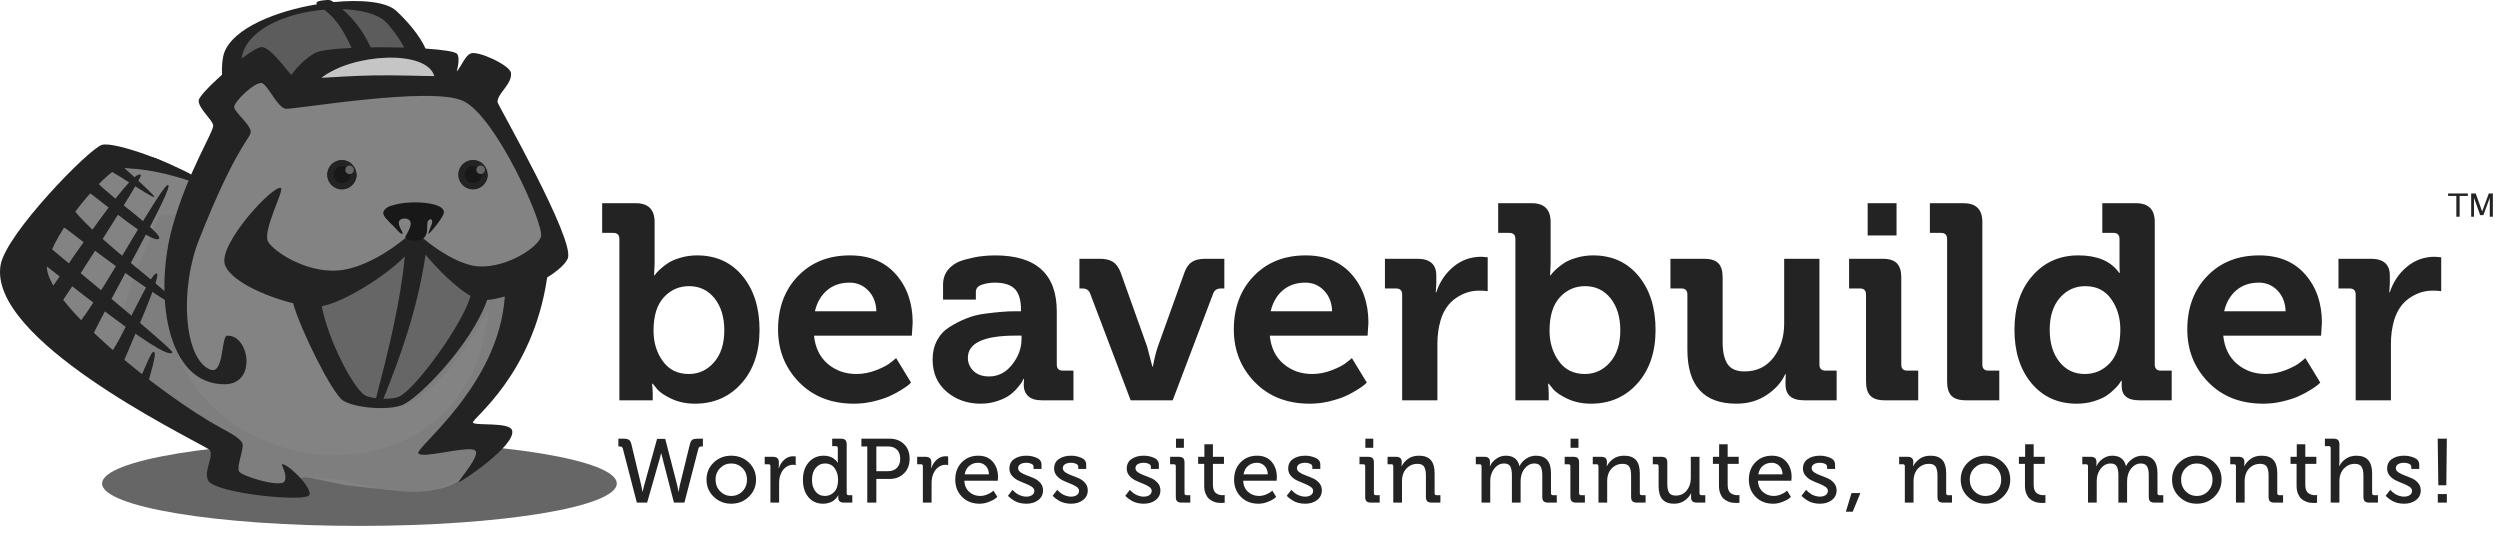 <svg width="242" height="52" viewBox="0 0 242 52" fill="none" xmlns="http://www.w3.org/2000/svg">
<g clip-path="url(#clip0_247_4268)">
<path fill-rule="evenodd" clip-rule="evenodd" d="M59.859 43.217V42.464H60.359C60.59 42.464 60.76 42.499 60.869 42.569C60.977 42.639 61.059 42.774 61.112 42.975L62.067 46.956L62.194 47.609H62.211C62.247 47.398 62.298 47.179 62.365 46.954L63.606 42.481H64.394L65.55 46.955L65.683 47.609H65.7C65.723 47.392 65.76 47.173 65.811 46.954L66.787 42.973C66.838 42.768 66.919 42.632 67.031 42.565C67.142 42.497 67.312 42.464 67.54 42.464H68.041V43.217H67.908C67.746 43.217 67.646 43.282 67.609 43.41L66.252 48.653H65.237L64.228 44.735L64.012 43.894H63.988C63.925 44.188 63.85 44.466 63.764 44.729L62.642 48.653H61.646L60.287 43.409C60.253 43.281 60.155 43.217 59.992 43.217H59.859Z" fill="#242323"/>
<path fill-rule="evenodd" clip-rule="evenodd" d="M69.713 45.307C69.416 45.602 69.268 45.976 69.268 46.427C69.268 46.879 69.415 47.255 69.71 47.556C70.005 47.856 70.364 48.007 70.785 48.007C71.213 48.007 71.573 47.858 71.867 47.56C72.16 47.262 72.307 46.885 72.307 46.427C72.307 45.976 72.16 45.602 71.865 45.307C71.57 45.012 71.21 44.865 70.785 44.865C70.367 44.865 70.009 45.012 69.713 45.307ZM69.088 48.087C68.623 47.638 68.391 47.084 68.391 46.425C68.391 45.766 68.622 45.216 69.085 44.774C69.548 44.332 70.115 44.111 70.785 44.111C71.461 44.111 72.03 44.332 72.492 44.774C72.954 45.216 73.185 45.766 73.185 46.425C73.185 47.084 72.951 47.638 72.483 48.087C72.015 48.536 71.449 48.76 70.784 48.76C70.118 48.76 69.553 48.536 69.088 48.087Z" fill="#242323"/>
<path fill-rule="evenodd" clip-rule="evenodd" d="M74.023 44.938V44.219H74.825C75.201 44.219 75.39 44.39 75.393 44.733L75.394 45.009L75.372 45.316H75.394C75.504 44.978 75.684 44.702 75.932 44.487C76.181 44.271 76.468 44.163 76.793 44.163L77.024 44.185V45.024C76.947 45.001 76.861 44.99 76.767 44.99C76.493 44.99 76.242 45.083 76.013 45.27C75.785 45.458 75.621 45.714 75.522 46.036C75.45 46.265 75.416 46.531 75.419 46.834V48.654H74.576V45.132C74.576 45.003 74.511 44.938 74.383 44.938H74.023Z" fill="#242323"/>
<path fill-rule="evenodd" clip-rule="evenodd" d="M78.6 46.449C78.6 46.919 78.715 47.296 78.944 47.58C79.174 47.865 79.475 48.007 79.848 48.007C80.21 48.007 80.513 47.876 80.758 47.614C81.003 47.352 81.126 46.961 81.126 46.44C81.126 46.013 81.017 45.644 80.799 45.332C80.581 45.021 80.269 44.865 79.865 44.865C79.503 44.865 79.202 45.008 78.961 45.294C78.72 45.58 78.6 45.965 78.6 46.449ZM77.723 46.449C77.723 45.742 77.91 45.177 78.285 44.751C78.66 44.325 79.144 44.111 79.737 44.111C79.931 44.111 80.109 44.136 80.271 44.184C80.433 44.232 80.563 44.291 80.66 44.359C80.757 44.428 80.841 44.496 80.914 44.565C80.987 44.634 81.037 44.691 81.066 44.738L81.1 44.812H81.117C81.106 44.721 81.1 44.62 81.1 44.506V43.377C81.1 43.247 81.037 43.183 80.91 43.183H80.556V42.464H81.4C81.599 42.464 81.743 42.508 81.829 42.595C81.917 42.682 81.96 42.824 81.96 43.018V47.742C81.96 47.87 82.023 47.934 82.15 47.934H82.504V48.653H81.686C81.324 48.653 81.143 48.495 81.143 48.179L81.156 47.953H81.134C81.123 47.975 81.107 48.005 81.087 48.04C81.067 48.076 81.017 48.14 80.936 48.232C80.854 48.325 80.764 48.407 80.664 48.478C80.564 48.55 80.427 48.614 80.252 48.672C80.076 48.731 79.886 48.76 79.681 48.76C79.083 48.76 78.607 48.548 78.253 48.123C77.899 47.699 77.723 47.141 77.723 46.449Z" fill="#242323"/>
<path fill-rule="evenodd" clip-rule="evenodd" d="M84.83 45.61H85.968C86.33 45.61 86.616 45.502 86.826 45.287C87.036 45.071 87.141 44.776 87.141 44.403C87.141 44.035 87.037 43.745 86.831 43.534C86.624 43.322 86.339 43.217 85.976 43.217H84.83V45.61ZM83.383 43.217V42.464H86.114C86.689 42.464 87.155 42.641 87.514 42.995C87.873 43.348 88.053 43.818 88.053 44.403C88.053 44.988 87.871 45.461 87.507 45.821C87.144 46.183 86.679 46.363 86.113 46.363H84.83V48.653H83.952V43.217H83.383Z" fill="#242323"/>
<path fill-rule="evenodd" clip-rule="evenodd" d="M88.781 44.938V44.219H89.583C89.959 44.219 90.148 44.39 90.151 44.733L90.151 45.009L90.13 45.316H90.151C90.262 44.978 90.442 44.702 90.69 44.487C90.939 44.271 91.225 44.163 91.551 44.163L91.782 44.185V45.024C91.705 45.001 91.619 44.99 91.525 44.99C91.251 44.99 91 45.083 90.771 45.27C90.543 45.458 90.379 45.714 90.279 46.036C90.208 46.265 90.174 46.531 90.177 46.834V48.654H89.333V45.132C89.333 45.003 89.269 44.938 89.141 44.938H88.781Z" fill="#242323"/>
<path fill-rule="evenodd" clip-rule="evenodd" d="M93.38 45.918H95.73C95.719 45.564 95.613 45.289 95.414 45.092C95.214 44.895 94.971 44.797 94.686 44.797C94.352 44.797 94.067 44.893 93.832 45.088C93.597 45.282 93.446 45.558 93.38 45.918ZM92.469 46.436C92.469 45.74 92.679 45.178 93.1 44.752C93.521 44.325 94.053 44.111 94.695 44.111C95.298 44.111 95.768 44.308 96.104 44.7C96.44 45.093 96.608 45.59 96.608 46.192L96.582 46.538H93.346C93.369 46.99 93.527 47.347 93.819 47.611C94.112 47.875 94.462 48.007 94.87 48.007C95.098 48.007 95.321 47.963 95.537 47.876C95.752 47.788 95.91 47.704 96.01 47.621L96.169 47.495L96.539 48.094C96.493 48.141 96.423 48.202 96.329 48.278C96.234 48.354 96.038 48.453 95.739 48.576C95.44 48.698 95.136 48.76 94.827 48.76C94.131 48.76 93.564 48.539 93.126 48.097C92.688 47.654 92.469 47.101 92.469 46.436Z" fill="#242323"/>
<path fill-rule="evenodd" clip-rule="evenodd" d="M97.574 47.985L98.015 47.414C98.027 47.431 98.046 47.455 98.075 47.485C98.103 47.515 98.162 47.569 98.25 47.644C98.338 47.72 98.431 47.787 98.529 47.846C98.628 47.904 98.751 47.957 98.901 48.004C99.051 48.052 99.201 48.075 99.352 48.075C99.575 48.075 99.759 48.025 99.905 47.925C100.051 47.825 100.124 47.685 100.124 47.505C100.124 47.358 100.041 47.23 99.876 47.118C99.709 47.007 99.508 46.905 99.27 46.813C99.033 46.722 98.796 46.62 98.561 46.509C98.325 46.397 98.125 46.243 97.959 46.048C97.793 45.852 97.71 45.622 97.71 45.359C97.71 44.956 97.864 44.647 98.172 44.433C98.481 44.219 98.874 44.111 99.352 44.111C99.705 44.111 100.038 44.18 100.35 44.317C100.662 44.454 100.818 44.672 100.818 44.972V45.392H100.047V45.173C100.047 45.05 99.975 44.957 99.83 44.893C99.686 44.829 99.535 44.797 99.378 44.797C99.12 44.797 98.918 44.842 98.772 44.932C98.626 45.022 98.553 45.153 98.553 45.324C98.553 45.476 98.636 45.609 98.802 45.723C98.968 45.838 99.17 45.937 99.407 46.021C99.645 46.106 99.882 46.201 100.117 46.307C100.352 46.413 100.553 46.564 100.719 46.76C100.884 46.956 100.967 47.191 100.967 47.466C100.967 47.854 100.815 48.167 100.509 48.405C100.204 48.642 99.815 48.76 99.343 48.76C99.121 48.76 98.91 48.734 98.709 48.682C98.508 48.63 98.342 48.565 98.212 48.489C98.081 48.413 97.964 48.336 97.861 48.258C97.758 48.181 97.684 48.116 97.638 48.066L97.574 47.985Z" fill="#242323"/>
<path fill-rule="evenodd" clip-rule="evenodd" d="M101.902 47.985L102.343 47.414C102.355 47.431 102.374 47.455 102.403 47.485C102.431 47.515 102.49 47.569 102.578 47.644C102.666 47.72 102.759 47.787 102.858 47.846C102.956 47.904 103.08 47.957 103.229 48.004C103.379 48.052 103.529 48.075 103.68 48.075C103.903 48.075 104.087 48.025 104.233 47.925C104.379 47.825 104.452 47.685 104.452 47.505C104.452 47.358 104.369 47.23 104.204 47.118C104.038 47.007 103.836 46.905 103.598 46.813C103.361 46.722 103.124 46.62 102.889 46.509C102.654 46.397 102.453 46.243 102.287 46.048C102.121 45.852 102.038 45.622 102.038 45.359C102.038 44.956 102.192 44.647 102.501 44.433C102.809 44.219 103.202 44.111 103.68 44.111C104.033 44.111 104.366 44.18 104.678 44.317C104.99 44.454 105.146 44.672 105.146 44.972V45.392H104.375V45.173C104.375 45.05 104.303 44.957 104.159 44.893C104.014 44.829 103.863 44.797 103.706 44.797C103.448 44.797 103.246 44.842 103.1 44.932C102.955 45.022 102.881 45.153 102.881 45.324C102.881 45.476 102.964 45.609 103.13 45.723C103.296 45.838 103.498 45.937 103.735 46.021C103.973 46.106 104.21 46.201 104.445 46.307C104.68 46.413 104.881 46.564 105.047 46.76C105.213 46.956 105.296 47.191 105.296 47.466C105.296 47.854 105.143 48.167 104.837 48.405C104.532 48.642 104.143 48.76 103.671 48.76C103.449 48.76 103.238 48.734 103.037 48.682C102.837 48.63 102.67 48.565 102.54 48.489C102.409 48.413 102.292 48.336 102.189 48.258C102.086 48.181 102.012 48.116 101.967 48.066L101.902 47.985Z" fill="#242323"/>
<path fill-rule="evenodd" clip-rule="evenodd" d="M108.934 47.985L109.374 47.414C109.386 47.431 109.406 47.455 109.435 47.485C109.463 47.515 109.521 47.569 109.609 47.644C109.698 47.72 109.791 47.787 109.889 47.846C109.987 47.904 110.111 47.957 110.26 48.004C110.41 48.052 110.56 48.075 110.711 48.075C110.934 48.075 111.119 48.025 111.265 47.925C111.411 47.825 111.484 47.685 111.484 47.505C111.484 47.358 111.401 47.23 111.235 47.118C111.069 47.007 110.867 46.905 110.629 46.813C110.392 46.722 110.155 46.62 109.92 46.509C109.685 46.397 109.484 46.243 109.318 46.048C109.152 45.852 109.069 45.622 109.069 45.359C109.069 44.956 109.223 44.647 109.532 44.433C109.841 44.219 110.233 44.111 110.711 44.111C111.065 44.111 111.397 44.18 111.709 44.317C112.021 44.454 112.177 44.672 112.177 44.972V45.392H111.407V45.173C111.407 45.05 111.334 44.957 111.19 44.893C111.045 44.829 110.894 44.797 110.737 44.797C110.479 44.797 110.277 44.842 110.132 44.932C109.986 45.022 109.912 45.153 109.912 45.324C109.912 45.476 109.996 45.609 110.162 45.723C110.327 45.838 110.53 45.937 110.767 46.021C111.005 46.106 111.241 46.201 111.476 46.307C111.712 46.413 111.912 46.564 112.078 46.76C112.244 46.956 112.327 47.191 112.327 47.466C112.327 47.854 112.174 48.167 111.868 48.405C111.563 48.642 111.174 48.76 110.703 48.76C110.481 48.76 110.269 48.734 110.068 48.682C109.868 48.63 109.702 48.565 109.571 48.489C109.44 48.413 109.323 48.336 109.22 48.258C109.118 48.181 109.043 48.116 108.998 48.066L108.934 47.985Z" fill="#242323"/>
<path fill-rule="evenodd" clip-rule="evenodd" d="M113.835 43.35H114.601V42.464H113.835V43.35ZM113.266 44.938V44.219H114.1C114.3 44.219 114.443 44.262 114.53 44.348C114.617 44.434 114.661 44.575 114.661 44.773V47.74C114.661 47.869 114.726 47.934 114.856 47.934H115.222V48.653H114.382C114.181 48.653 114.036 48.61 113.949 48.524C113.861 48.438 113.818 48.296 113.818 48.099V45.132C113.818 45.003 113.753 44.938 113.625 44.938H113.266Z" fill="#242323"/>
<path fill-rule="evenodd" clip-rule="evenodd" d="M115.98 44.904V44.219H116.584V43.003H117.41V44.219H118.48V44.904H117.41V46.938C117.41 47.149 117.442 47.326 117.506 47.468C117.57 47.611 117.656 47.713 117.761 47.774C117.866 47.835 117.966 47.877 118.059 47.9C118.151 47.923 118.248 47.934 118.347 47.934L118.549 47.917V48.67C118.471 48.682 118.373 48.687 118.253 48.687C118.119 48.687 117.987 48.679 117.857 48.662C117.727 48.645 117.582 48.601 117.42 48.531C117.258 48.462 117.118 48.37 116.999 48.256C116.88 48.142 116.779 47.979 116.694 47.768C116.609 47.557 116.567 47.312 116.567 47.033V44.904H115.98Z" fill="#242323"/>
<path fill-rule="evenodd" clip-rule="evenodd" d="M120.373 45.918H122.723C122.711 45.564 122.605 45.289 122.406 45.092C122.206 44.895 121.963 44.797 121.678 44.797C121.344 44.797 121.059 44.893 120.824 45.088C120.589 45.282 120.438 45.558 120.373 45.918ZM119.461 46.436C119.461 45.74 119.671 45.178 120.092 44.752C120.513 44.325 121.045 44.111 121.687 44.111C122.29 44.111 122.76 44.308 123.096 44.7C123.432 45.093 123.6 45.59 123.6 46.192L123.575 46.538H120.338C120.361 46.99 120.519 47.347 120.811 47.611C121.104 47.875 121.454 48.007 121.862 48.007C122.091 48.007 122.313 47.963 122.529 47.876C122.744 47.788 122.903 47.704 123.003 47.621L123.162 47.495L123.531 48.094C123.486 48.141 123.416 48.202 123.321 48.278C123.227 48.354 123.03 48.453 122.731 48.576C122.432 48.698 122.128 48.76 121.82 48.76C121.123 48.76 120.556 48.539 120.118 48.097C119.68 47.654 119.461 47.101 119.461 46.436Z" fill="#242323"/>
<path fill-rule="evenodd" clip-rule="evenodd" d="M124.562 47.985L125.003 47.414C125.015 47.431 125.034 47.455 125.063 47.485C125.092 47.515 125.15 47.569 125.238 47.644C125.326 47.72 125.42 47.787 125.518 47.846C125.616 47.904 125.74 47.957 125.889 48.004C126.039 48.052 126.189 48.075 126.34 48.075C126.563 48.075 126.747 48.025 126.893 47.925C127.04 47.825 127.112 47.685 127.112 47.505C127.112 47.358 127.029 47.23 126.863 47.118C126.698 47.007 126.496 46.905 126.258 46.813C126.021 46.722 125.784 46.62 125.549 46.509C125.314 46.397 125.113 46.243 124.947 46.048C124.781 45.852 124.698 45.622 124.698 45.359C124.698 44.956 124.852 44.647 125.161 44.433C125.469 44.219 125.862 44.111 126.34 44.111C126.694 44.111 127.026 44.18 127.338 44.317C127.65 44.454 127.806 44.672 127.806 44.972V45.392H127.035V45.173C127.035 45.05 126.963 44.957 126.819 44.893C126.674 44.829 126.523 44.797 126.366 44.797C126.108 44.797 125.906 44.842 125.76 44.932C125.615 45.022 125.541 45.153 125.541 45.324C125.541 45.476 125.624 45.609 125.791 45.723C125.956 45.838 126.158 45.937 126.396 46.021C126.633 46.106 126.87 46.201 127.105 46.307C127.341 46.413 127.541 46.564 127.707 46.76C127.873 46.956 127.955 47.191 127.955 47.466C127.955 47.854 127.803 48.167 127.497 48.405C127.192 48.642 126.803 48.76 126.331 48.76C126.109 48.76 125.898 48.734 125.697 48.682C125.496 48.63 125.331 48.565 125.2 48.489C125.069 48.413 124.952 48.336 124.849 48.258C124.746 48.181 124.672 48.116 124.627 48.066L124.562 47.985Z" fill="#242323"/>
<path fill-rule="evenodd" clip-rule="evenodd" d="M132.167 43.35H132.933V42.464H132.167V43.35ZM131.598 44.938V44.219H132.433C132.632 44.219 132.776 44.262 132.863 44.348C132.95 44.434 132.993 44.575 132.993 44.773V47.74C132.993 47.869 133.058 47.934 133.189 47.934H133.554V48.653H132.714C132.513 48.653 132.369 48.61 132.281 48.524C132.194 48.438 132.15 48.296 132.15 48.099V45.132C132.15 45.003 132.086 44.938 131.957 44.938H131.598Z" fill="#242323"/>
<path fill-rule="evenodd" clip-rule="evenodd" d="M134.316 44.938V44.218H135.131C135.501 44.218 135.686 44.38 135.686 44.702V44.868L135.665 45.123H135.686C135.804 44.873 136.002 44.643 136.282 44.43C136.563 44.218 136.92 44.111 137.354 44.111C137.871 44.111 138.253 44.252 138.5 44.532C138.747 44.812 138.871 45.237 138.871 45.807V47.74C138.871 47.87 138.936 47.934 139.067 47.934H139.431V48.653H138.588C138.389 48.653 138.245 48.61 138.158 48.524C138.071 48.438 138.028 48.296 138.028 48.099V46.005C138.028 45.652 137.971 45.38 137.858 45.187C137.745 44.995 137.524 44.899 137.196 44.899C136.856 44.899 136.558 45 136.304 45.202C136.049 45.404 135.877 45.665 135.789 45.984C135.738 46.135 135.712 46.334 135.712 46.582V48.653H134.869V45.131C134.869 45.002 134.805 44.938 134.676 44.938H134.316Z" fill="#242323"/>
<path fill-rule="evenodd" clip-rule="evenodd" d="M142.859 44.938V44.218H143.674C144.044 44.218 144.229 44.38 144.229 44.702V44.868L144.22 45.123H144.238C144.349 44.851 144.547 44.614 144.83 44.413C145.113 44.212 145.421 44.111 145.756 44.111C146.489 44.111 146.931 44.445 147.081 45.114H147.098C147.227 44.836 147.436 44.6 147.726 44.404C148.016 44.209 148.334 44.111 148.679 44.111C149.65 44.111 150.136 44.677 150.136 45.807V47.74C150.136 47.87 150.201 47.934 150.332 47.934H150.697V48.653H149.853C149.654 48.653 149.51 48.61 149.423 48.524C149.336 48.438 149.293 48.296 149.293 48.099V45.992C149.293 45.631 149.239 45.352 149.132 45.157C149.025 44.962 148.818 44.865 148.512 44.865C148.221 44.865 147.96 44.975 147.732 45.196C147.502 45.416 147.347 45.689 147.264 46.013C147.218 46.214 147.195 46.416 147.195 46.619V48.653H146.352V45.983C146.352 45.63 146.301 45.355 146.2 45.159C146.098 44.963 145.895 44.865 145.589 44.865C145.277 44.865 145.009 44.978 144.784 45.205C144.56 45.431 144.403 45.712 144.315 46.047C144.275 46.211 144.255 46.401 144.255 46.619V48.653H143.412V45.131C143.412 45.002 143.348 44.938 143.219 44.938H142.859Z" fill="#242323"/>
<path fill-rule="evenodd" clip-rule="evenodd" d="M152.03 43.35H152.796V42.464H152.03V43.35ZM151.461 44.938V44.219H152.296C152.495 44.219 152.639 44.262 152.726 44.348C152.813 44.434 152.856 44.575 152.856 44.773V47.74C152.856 47.869 152.922 47.934 153.052 47.934H153.417V48.653H152.577C152.376 48.653 152.232 48.61 152.144 48.524C152.057 48.438 152.013 48.296 152.013 48.099V45.132C152.013 45.003 151.949 44.938 151.821 44.938H151.461Z" fill="#242323"/>
<path fill-rule="evenodd" clip-rule="evenodd" d="M154.18 44.938V44.218H154.994C155.364 44.218 155.549 44.38 155.549 44.702L155.55 44.868L155.528 45.123H155.55C155.667 44.873 155.865 44.643 156.145 44.43C156.426 44.218 156.783 44.111 157.217 44.111C157.734 44.111 158.116 44.252 158.363 44.532C158.61 44.812 158.734 45.237 158.734 45.807V47.74C158.734 47.87 158.799 47.934 158.93 47.934H159.294V48.653H158.451C158.252 48.653 158.108 48.61 158.021 48.524C157.934 48.438 157.89 48.296 157.89 48.099V46.005C157.89 45.652 157.834 45.38 157.721 45.187C157.608 44.995 157.387 44.899 157.059 44.899C156.718 44.899 156.421 45 156.167 45.202C155.912 45.404 155.741 45.665 155.652 45.984C155.6 46.135 155.575 46.334 155.575 46.582V48.653H154.732V45.131C154.732 45.002 154.667 44.938 154.539 44.938H154.18Z" fill="#242323"/>
<path fill-rule="evenodd" clip-rule="evenodd" d="M159.992 44.938V44.219H160.827C161.026 44.219 161.171 44.262 161.261 44.348C161.351 44.434 161.396 44.57 161.396 44.756V46.867C161.396 47.224 161.453 47.498 161.567 47.687C161.682 47.877 161.899 47.972 162.219 47.972C162.66 47.972 163.011 47.809 163.274 47.482C163.538 47.155 163.669 46.76 163.669 46.297V44.219H164.512V47.741C164.512 47.87 164.577 47.934 164.708 47.934H165.073V48.653H164.255C163.881 48.653 163.695 48.491 163.695 48.165V47.999L163.703 47.749H163.686C163.574 48.004 163.374 48.236 163.085 48.446C162.797 48.656 162.452 48.76 162.052 48.76C161.552 48.76 161.177 48.621 160.927 48.344C160.678 48.066 160.553 47.638 160.553 47.06V45.132C160.553 45.003 160.487 44.938 160.357 44.938H159.992Z" fill="#242323"/>
<path fill-rule="evenodd" clip-rule="evenodd" d="M165.809 44.904V44.219H166.412V43.003H167.238V44.219H168.308V44.904H167.238V46.938C167.238 47.149 167.27 47.326 167.335 47.468C167.399 47.611 167.483 47.713 167.589 47.774C167.695 47.835 167.794 47.877 167.887 47.9C167.979 47.923 168.076 47.934 168.176 47.934L168.377 47.917V48.67C168.3 48.682 168.201 48.687 168.082 48.687C167.947 48.687 167.815 48.679 167.686 48.662C167.556 48.645 167.41 48.601 167.248 48.531C167.086 48.462 166.946 48.37 166.827 48.256C166.709 48.142 166.607 47.979 166.522 47.768C166.437 47.557 166.395 47.312 166.395 47.033V44.904H165.809Z" fill="#242323"/>
<path fill-rule="evenodd" clip-rule="evenodd" d="M170.201 45.918H172.551C172.54 45.564 172.434 45.289 172.234 45.092C172.034 44.895 171.792 44.797 171.507 44.797C171.172 44.797 170.888 44.893 170.652 45.088C170.417 45.282 170.266 45.558 170.201 45.918ZM169.289 46.436C169.289 45.74 169.5 45.178 169.921 44.752C170.342 44.325 170.873 44.111 171.515 44.111C172.119 44.111 172.588 44.308 172.924 44.7C173.26 45.093 173.428 45.59 173.428 46.192L173.403 46.538H170.166C170.189 46.99 170.347 47.347 170.64 47.611C170.932 47.875 171.283 48.007 171.691 48.007C171.919 48.007 172.141 47.963 172.357 47.876C172.573 47.788 172.731 47.704 172.831 47.621L172.99 47.495L173.359 48.094C173.314 48.141 173.244 48.202 173.149 48.278C173.055 48.354 172.858 48.453 172.559 48.576C172.26 48.698 171.957 48.76 171.648 48.76C170.951 48.76 170.384 48.539 169.946 48.097C169.508 47.654 169.289 47.101 169.289 46.436Z" fill="#242323"/>
<path fill-rule="evenodd" clip-rule="evenodd" d="M174.391 47.985L174.832 47.414C174.843 47.431 174.863 47.455 174.891 47.485C174.92 47.515 174.978 47.569 175.066 47.644C175.155 47.72 175.248 47.787 175.346 47.846C175.444 47.904 175.568 47.957 175.717 48.004C175.867 48.052 176.017 48.075 176.168 48.075C176.391 48.075 176.575 48.025 176.722 47.925C176.868 47.825 176.94 47.685 176.94 47.505C176.94 47.358 176.857 47.23 176.691 47.118C176.526 47.007 176.324 46.905 176.087 46.813C175.849 46.722 175.613 46.62 175.377 46.509C175.142 46.397 174.941 46.243 174.775 46.048C174.609 45.852 174.526 45.622 174.526 45.359C174.526 44.956 174.68 44.647 174.989 44.433C175.297 44.219 175.69 44.111 176.168 44.111C176.521 44.111 176.855 44.18 177.166 44.317C177.478 44.454 177.634 44.672 177.634 44.972V45.392H176.864V45.173C176.864 45.05 176.791 44.957 176.647 44.893C176.502 44.829 176.351 44.797 176.194 44.797C175.936 44.797 175.734 44.842 175.589 44.932C175.443 45.022 175.37 45.153 175.37 45.324C175.37 45.476 175.453 45.609 175.619 45.723C175.785 45.838 175.986 45.937 176.224 46.021C176.462 46.106 176.698 46.201 176.934 46.307C177.169 46.413 177.369 46.564 177.535 46.76C177.701 46.956 177.784 47.191 177.784 47.466C177.784 47.854 177.631 48.167 177.326 48.405C177.02 48.642 176.631 48.76 176.159 48.76C175.937 48.76 175.726 48.734 175.525 48.682C175.324 48.63 175.159 48.565 175.028 48.489C174.897 48.413 174.78 48.336 174.677 48.258C174.574 48.181 174.5 48.116 174.455 48.066L174.391 47.985Z" fill="#242323"/>
<path fill-rule="evenodd" clip-rule="evenodd" d="M178.68 49.539L179.223 47.732H180.084L179.339 49.539H178.68Z" fill="#242323"/>
<path fill-rule="evenodd" clip-rule="evenodd" d="M183.836 44.938V44.218H184.651C185.02 44.218 185.206 44.38 185.206 44.702L185.206 44.868L185.185 45.123H185.206C185.323 44.873 185.522 44.643 185.802 44.43C186.082 44.218 186.439 44.111 186.874 44.111C187.39 44.111 187.773 44.252 188.019 44.532C188.267 44.812 188.39 45.237 188.39 45.807V47.74C188.39 47.87 188.455 47.934 188.586 47.934H188.951V48.653H188.108C187.908 48.653 187.765 48.61 187.677 48.524C187.59 48.438 187.547 48.296 187.547 48.099V46.005C187.547 45.652 187.491 45.38 187.378 45.187C187.265 44.995 187.044 44.899 186.715 44.899C186.375 44.899 186.077 45 185.823 45.202C185.569 45.404 185.397 45.665 185.309 45.984C185.257 46.135 185.231 46.334 185.231 46.582V48.653H184.388V45.131C184.388 45.002 184.324 44.938 184.196 44.938H183.836Z" fill="#242323"/>
<path fill-rule="evenodd" clip-rule="evenodd" d="M191.119 45.307C190.823 45.602 190.674 45.976 190.674 46.427C190.674 46.879 190.822 47.255 191.117 47.556C191.412 47.856 191.77 48.007 192.192 48.007C192.619 48.007 192.98 47.858 193.273 47.56C193.567 47.262 193.714 46.885 193.714 46.427C193.714 45.976 193.566 45.602 193.271 45.307C192.976 45.012 192.616 44.865 192.192 44.865C191.773 44.865 191.415 45.012 191.119 45.307ZM190.494 48.087C190.029 47.638 189.797 47.084 189.797 46.425C189.797 45.766 190.029 45.216 190.491 44.774C190.955 44.332 191.521 44.111 192.192 44.111C192.867 44.111 193.436 44.332 193.898 44.774C194.36 45.216 194.591 45.766 194.591 46.425C194.591 47.084 194.357 47.638 193.889 48.087C193.422 48.536 192.855 48.76 192.19 48.76C191.524 48.76 190.959 48.536 190.494 48.087Z" fill="#242323"/>
<path fill-rule="evenodd" clip-rule="evenodd" d="M195.43 44.904V44.219H196.033V43.003H196.86V44.219H197.929V44.904H196.86V46.938C196.86 47.149 196.891 47.326 196.956 47.468C197.02 47.611 197.105 47.713 197.21 47.774C197.316 47.835 197.415 47.877 197.508 47.9C197.6 47.923 197.697 47.934 197.797 47.934L197.998 47.917V48.67C197.921 48.682 197.822 48.687 197.703 48.687C197.568 48.687 197.436 48.679 197.307 48.662C197.177 48.645 197.031 48.601 196.869 48.531C196.707 48.462 196.567 48.37 196.448 48.256C196.33 48.142 196.228 47.979 196.143 47.768C196.058 47.557 196.016 47.312 196.016 47.033V44.904H195.43Z" fill="#242323"/>
<path fill-rule="evenodd" clip-rule="evenodd" d="M201.566 44.938V44.218H202.381C202.751 44.218 202.936 44.38 202.936 44.702V44.868L202.927 45.123H202.945C203.056 44.851 203.254 44.614 203.537 44.413C203.82 44.212 204.128 44.111 204.463 44.111C205.196 44.111 205.638 44.445 205.788 45.114H205.805C205.933 44.836 206.143 44.6 206.433 44.404C206.723 44.209 207.04 44.111 207.386 44.111C208.357 44.111 208.843 44.677 208.843 45.807V47.74C208.843 47.87 208.908 47.934 209.039 47.934H209.404V48.653H208.56C208.361 48.653 208.217 48.61 208.13 48.524C208.043 48.438 208 48.296 208 48.099V45.992C208 45.631 207.946 45.352 207.839 45.157C207.731 44.962 207.525 44.865 207.219 44.865C206.928 44.865 206.667 44.975 206.439 45.196C206.21 45.416 206.054 45.689 205.971 46.013C205.925 46.214 205.902 46.416 205.902 46.619V48.653H205.059V45.983C205.059 45.63 205.008 45.355 204.907 45.159C204.805 44.963 204.602 44.865 204.296 44.865C203.984 44.865 203.716 44.978 203.492 45.205C203.267 45.431 203.11 45.712 203.022 46.047C202.982 46.211 202.962 46.401 202.962 46.619V48.653H202.119V45.131C202.119 45.002 202.055 44.938 201.926 44.938H201.566Z" fill="#242323"/>
<path fill-rule="evenodd" clip-rule="evenodd" d="M211.576 45.307C211.28 45.602 211.131 45.976 211.131 46.427C211.131 46.879 211.279 47.255 211.574 47.556C211.869 47.856 212.227 48.007 212.649 48.007C213.076 48.007 213.437 47.858 213.73 47.56C214.024 47.262 214.171 46.885 214.171 46.427C214.171 45.976 214.023 45.602 213.728 45.307C213.433 45.012 213.073 44.865 212.649 44.865C212.23 44.865 211.872 45.012 211.576 45.307ZM210.951 48.087C210.487 47.638 210.254 47.084 210.254 46.425C210.254 45.766 210.486 45.216 210.948 44.774C211.412 44.332 211.978 44.111 212.649 44.111C213.324 44.111 213.893 44.332 214.355 44.774C214.817 45.216 215.048 45.766 215.048 46.425C215.048 47.084 214.814 47.638 214.347 48.087C213.879 48.536 213.312 48.76 212.647 48.76C211.981 48.76 211.416 48.536 210.951 48.087Z" fill="#242323"/>
<path fill-rule="evenodd" clip-rule="evenodd" d="M215.887 44.938V44.218H216.701C217.071 44.218 217.256 44.38 217.256 44.702L217.257 44.868L217.235 45.123H217.257C217.374 44.873 217.572 44.643 217.852 44.43C218.133 44.218 218.49 44.111 218.924 44.111C219.441 44.111 219.823 44.252 220.07 44.532C220.317 44.812 220.441 45.237 220.441 45.807V47.74C220.441 47.87 220.506 47.934 220.637 47.934H221.001V48.653H220.159C219.959 48.653 219.815 48.61 219.728 48.524C219.641 48.438 219.598 48.296 219.598 48.099V46.005C219.598 45.652 219.542 45.38 219.428 45.187C219.315 44.995 219.095 44.899 218.766 44.899C218.426 44.899 218.128 45 217.874 45.202C217.619 45.404 217.448 45.665 217.359 45.984C217.308 46.135 217.282 46.334 217.282 46.582V48.653H216.439V45.131C216.439 45.002 216.375 44.938 216.246 44.938H215.887Z" fill="#242323"/>
<path fill-rule="evenodd" clip-rule="evenodd" d="M221.723 44.904V44.219H222.326V43.003H223.152V44.219H224.222V44.904H223.152V46.938C223.152 47.149 223.184 47.326 223.249 47.468C223.313 47.611 223.397 47.713 223.503 47.774C223.609 47.835 223.708 47.877 223.801 47.9C223.893 47.923 223.99 47.934 224.09 47.934L224.291 47.917V48.67C224.214 48.682 224.115 48.687 223.996 48.687C223.861 48.687 223.729 48.679 223.6 48.662C223.47 48.645 223.324 48.601 223.162 48.531C223 48.462 222.86 48.37 222.741 48.256C222.623 48.142 222.521 47.979 222.436 47.768C222.351 47.557 222.309 47.312 222.309 47.033V44.904H221.723Z" fill="#242323"/>
<path fill-rule="evenodd" clip-rule="evenodd" d="M225.051 43.183V42.464H225.89C226.09 42.464 226.233 42.508 226.322 42.597C226.41 42.686 226.455 42.823 226.455 43.009V44.744L226.434 45.114H226.455C226.572 44.854 226.775 44.623 227.063 44.418C227.352 44.214 227.7 44.112 228.106 44.112C229.117 44.112 229.622 44.681 229.622 45.82V47.742C229.622 47.87 229.687 47.934 229.818 47.934H230.183V48.653H229.343C229.142 48.653 228.998 48.61 228.91 48.524C228.823 48.438 228.779 48.296 228.779 48.099V46.017C228.779 45.66 228.721 45.384 228.603 45.191C228.486 44.996 228.264 44.899 227.939 44.899C227.604 44.899 227.31 45 227.055 45.203C226.801 45.405 226.626 45.668 226.532 45.993C226.481 46.144 226.455 46.34 226.455 46.582V48.653H225.611V43.376C225.611 43.247 225.546 43.183 225.416 43.183H225.051Z" fill="#242323"/>
<path fill-rule="evenodd" clip-rule="evenodd" d="M230.938 47.985L231.379 47.414C231.39 47.431 231.41 47.455 231.438 47.485C231.467 47.515 231.525 47.569 231.613 47.644C231.701 47.72 231.795 47.787 231.893 47.846C231.991 47.904 232.115 47.957 232.264 48.004C232.414 48.052 232.564 48.075 232.715 48.075C232.938 48.075 233.122 48.025 233.268 47.925C233.415 47.825 233.488 47.685 233.488 47.505C233.488 47.358 233.404 47.23 233.238 47.118C233.073 47.007 232.871 46.905 232.633 46.813C232.396 46.722 232.16 46.62 231.924 46.509C231.689 46.397 231.488 46.243 231.322 46.048C231.156 45.852 231.073 45.622 231.073 45.359C231.073 44.956 231.227 44.647 231.536 44.433C231.844 44.219 232.237 44.111 232.715 44.111C233.069 44.111 233.401 44.18 233.713 44.317C234.025 44.454 234.181 44.672 234.181 44.972V45.392H233.41V45.173C233.41 45.05 233.338 44.957 233.194 44.893C233.049 44.829 232.898 44.797 232.741 44.797C232.483 44.797 232.281 44.842 232.135 44.932C231.99 45.022 231.916 45.153 231.916 45.324C231.916 45.476 231.999 45.609 232.166 45.723C232.332 45.838 232.533 45.937 232.771 46.021C233.008 46.106 233.245 46.201 233.48 46.307C233.716 46.413 233.916 46.564 234.082 46.76C234.248 46.956 234.33 47.191 234.33 47.466C234.33 47.854 234.178 48.167 233.873 48.405C233.567 48.642 233.178 48.76 232.706 48.76C232.484 48.76 232.273 48.734 232.072 48.682C231.871 48.63 231.706 48.565 231.575 48.489C231.444 48.413 231.327 48.336 231.225 48.258C231.122 48.181 231.047 48.116 231.002 48.066L230.938 47.985Z" fill="#242323"/>
<path fill-rule="evenodd" clip-rule="evenodd" d="M235.978 48.653H236.855V47.827H235.978V48.653ZM235.969 42.464H236.855L236.804 46.975H236.029L235.969 42.464Z" fill="#242323"/>
<path fill-rule="evenodd" clip-rule="evenodd" d="M63.262 32.01C63.262 33.151 63.562 34.135 64.161 34.962C64.76 35.79 65.597 36.203 66.674 36.203C67.645 36.203 68.46 35.824 69.121 35.067C69.781 34.309 70.112 33.282 70.112 31.985C70.112 30.705 69.799 29.671 69.173 28.883C68.548 28.095 67.723 27.7 66.7 27.7C65.729 27.7 64.913 28.062 64.253 28.784C63.592 29.507 63.262 30.582 63.262 32.01ZM58.289 22.544V19.67H61.543C62.759 19.67 63.367 20.281 63.367 21.503V25.498L63.315 26.659H63.367C63.402 26.605 63.45 26.538 63.512 26.458C63.572 26.378 63.725 26.225 63.971 25.997C64.215 25.77 64.484 25.57 64.778 25.396C65.07 25.223 65.46 25.066 65.945 24.928C66.431 24.791 66.941 24.722 67.474 24.722C69.312 24.722 70.779 25.387 71.877 26.719C72.974 28.05 73.523 29.788 73.523 31.932C73.523 34.074 72.939 35.8 71.772 37.111C70.605 38.422 69.102 39.077 67.264 39.077C66.425 39.077 65.663 38.916 64.981 38.594C64.299 38.271 63.831 37.949 63.577 37.626L63.184 37.143H63.118C63.152 37.396 63.175 37.7 63.184 38.057V38.749H59.955V23.135C59.955 22.741 59.759 22.544 59.365 22.544H58.289Z" fill="#242323"/>
<path fill-rule="evenodd" clip-rule="evenodd" d="M78.885 30.128H84.83C84.812 29.323 84.556 28.661 84.062 28.14C83.568 27.62 82.962 27.359 82.245 27.359C81.37 27.359 80.641 27.607 80.06 28.1C79.478 28.595 79.087 29.271 78.885 30.128ZM75.316 31.899C75.316 29.783 75.959 28.057 77.245 26.723C78.531 25.389 80.206 24.722 82.271 24.722C84.169 24.722 85.656 25.337 86.732 26.566C87.808 27.794 88.346 29.35 88.346 31.23L88.267 32.49H78.795C78.917 33.666 79.363 34.579 80.133 35.228C80.903 35.879 81.826 36.203 82.902 36.203C83.549 36.203 84.195 36.077 84.838 35.825C85.48 35.573 85.955 35.319 86.261 35.063L86.746 34.665L88.188 37.032C88.135 37.084 88.054 37.159 87.945 37.258C87.835 37.358 87.597 37.522 87.23 37.75C86.862 37.979 86.482 38.182 86.088 38.358C85.695 38.535 85.187 38.7 84.566 38.851C83.945 39.001 83.316 39.077 82.677 39.077C80.473 39.077 78.695 38.382 77.343 36.991C75.992 35.6 75.316 33.903 75.316 31.899Z" fill="#242323"/>
<path fill-rule="evenodd" clip-rule="evenodd" d="M93.689 34.641C93.689 35.13 93.869 35.552 94.228 35.906C94.587 36.262 95.096 36.439 95.753 36.439C96.63 36.439 97.372 36.056 97.977 35.29C98.582 34.524 98.885 33.696 98.885 32.806V32.489H98.293C95.223 32.489 93.689 33.207 93.689 34.641ZM90.277 34.799C90.277 34.113 90.419 33.499 90.703 32.958C90.987 32.418 91.384 31.987 91.895 31.665C92.406 31.344 92.939 31.07 93.494 30.841C94.048 30.612 94.66 30.454 95.328 30.366C95.996 30.278 96.56 30.216 97.018 30.181C97.477 30.146 97.937 30.128 98.4 30.128H98.833V30.011C98.833 29.049 98.63 28.367 98.227 27.963C97.823 27.56 97.179 27.359 96.292 27.359C95.862 27.359 95.45 27.425 95.055 27.556C94.66 27.687 94.463 27.923 94.463 28.264V28.999H91.288V27.543C91.288 26.948 91.472 26.445 91.839 26.034C92.207 25.623 92.693 25.332 93.297 25.161C93.902 24.99 94.441 24.875 94.913 24.813C95.386 24.753 95.855 24.722 96.319 24.722C100.304 24.722 102.297 26.532 102.297 30.154V35.284C102.297 35.678 102.487 35.875 102.868 35.875H103.911V38.749H100.842C100.248 38.749 99.808 38.612 99.525 38.34C99.24 38.067 99.098 37.706 99.098 37.257L99.125 36.672H99.072L98.94 36.946C98.887 37.049 98.745 37.24 98.512 37.517C98.279 37.794 98.018 38.039 97.729 38.252C97.439 38.464 97.042 38.654 96.537 38.823C96.032 38.992 95.494 39.077 94.924 39.077C93.645 39.077 92.55 38.691 91.641 37.922C90.732 37.152 90.277 36.111 90.277 34.799Z" fill="#242323"/>
<path fill-rule="evenodd" clip-rule="evenodd" d="M104.488 27.923V25.05H106.443C106.994 25.05 107.423 25.148 107.729 25.345C108.035 25.541 108.28 25.871 108.464 26.334L111.036 33.533L111.548 35.486H111.6C111.74 34.717 111.902 34.066 112.086 33.533L114.671 26.334C114.845 25.871 115.086 25.541 115.393 25.345C115.698 25.148 116.127 25.05 116.678 25.05H118.516V27.923H118.187C117.811 27.923 117.562 28.086 117.439 28.41L113.516 38.749H109.448L105.525 28.41C105.402 28.086 105.153 27.923 104.777 27.923H104.488Z" fill="#242323"/>
<path fill-rule="evenodd" clip-rule="evenodd" d="M123.003 30.128H128.946C128.929 29.323 128.673 28.661 128.179 28.14C127.685 27.62 127.079 27.359 126.361 27.359C125.487 27.359 124.759 27.607 124.177 28.1C123.595 28.595 123.204 29.271 123.003 30.128ZM119.434 31.899C119.434 29.783 120.077 28.057 121.362 26.723C122.648 25.389 124.324 24.722 126.388 24.722C128.286 24.722 129.773 25.337 130.849 26.566C131.925 27.794 132.463 29.35 132.463 31.23L132.384 32.49H122.912C123.034 33.666 123.48 34.579 124.25 35.228C125.02 35.879 125.943 36.203 127.019 36.203C127.666 36.203 128.312 36.077 128.955 35.825C129.598 35.573 130.072 35.319 130.378 35.063L130.864 34.665L132.305 37.032C132.252 37.084 132.171 37.159 132.062 37.258C131.952 37.358 131.714 37.522 131.347 37.75C130.979 37.979 130.599 38.182 130.205 38.358C129.811 38.535 129.304 38.7 128.683 38.851C128.062 39.001 127.432 39.077 126.794 39.077C124.59 39.077 122.812 38.382 121.461 36.991C120.109 35.6 119.434 33.903 119.434 31.899Z" fill="#242323"/>
<path fill-rule="evenodd" clip-rule="evenodd" d="M134.062 27.924V25.05H137.197C138.422 25.05 139.034 25.588 139.034 26.665V27.459L138.983 28.292H139.034C139.359 27.292 139.91 26.468 140.689 25.822C141.467 25.176 142.369 24.854 143.392 24.854L144.009 24.905V28.186C143.773 28.151 143.493 28.134 143.169 28.134C142.364 28.134 141.612 28.378 140.912 28.868C140.212 29.357 139.722 30.077 139.442 31.029C139.241 31.734 139.141 32.483 139.141 33.276V38.749H135.729V28.516C135.729 28.121 135.532 27.924 135.138 27.924H134.062Z" fill="#242323"/>
<path fill-rule="evenodd" clip-rule="evenodd" d="M149.996 32.01C149.996 33.151 150.296 34.135 150.895 34.962C151.494 35.79 152.332 36.203 153.408 36.203C154.379 36.203 155.195 35.824 155.855 35.067C156.516 34.309 156.846 33.282 156.846 31.985C156.846 30.705 156.533 29.671 155.907 28.883C155.282 28.095 154.458 27.7 153.434 27.7C152.463 27.7 151.648 28.062 150.987 28.784C150.326 29.507 149.996 30.582 149.996 32.01ZM145.023 22.544V19.67H148.277C149.493 19.67 150.101 20.281 150.101 21.503V25.498L150.049 26.659H150.101C150.136 26.605 150.184 26.538 150.246 26.458C150.307 26.378 150.46 26.225 150.705 25.997C150.95 25.77 151.219 25.57 151.512 25.396C151.805 25.223 152.194 25.066 152.68 24.928C153.165 24.791 153.675 24.722 154.209 24.722C156.046 24.722 157.514 25.387 158.612 26.719C159.709 28.05 160.258 29.788 160.258 31.932C160.258 34.074 159.674 35.8 158.506 37.111C157.339 38.422 155.836 39.077 153.998 39.077C153.159 39.077 152.398 38.916 151.715 38.594C151.033 38.271 150.565 37.949 150.311 37.626L149.918 37.143H149.852C149.887 37.396 149.909 37.7 149.918 38.057V38.749H146.69V23.135C146.69 22.741 146.493 22.544 146.099 22.544H145.023Z" fill="#242323"/>
<path fill-rule="evenodd" clip-rule="evenodd" d="M161.699 27.923V25.05H164.953C165.583 25.05 166.04 25.191 166.325 25.473C166.609 25.754 166.751 26.207 166.751 26.831V33.15C166.751 34.062 166.908 34.758 167.222 35.236C167.537 35.714 168.086 35.954 168.872 35.954C170.05 35.954 170.984 35.505 171.674 34.609C172.363 33.712 172.708 32.621 172.708 31.335V25.05H176.12V35.285C176.12 35.678 176.317 35.875 176.71 35.875H177.787V38.749H174.637C173.438 38.749 172.839 38.237 172.839 37.213V36.846L172.866 36.216H172.813C172.455 37.003 171.855 37.677 171.013 38.237C170.171 38.797 169.195 39.077 168.087 39.077C164.921 39.077 163.339 37.334 163.339 33.847V28.516C163.339 28.121 163.146 27.923 162.758 27.923H161.699Z" fill="#242323"/>
<path fill-rule="evenodd" clip-rule="evenodd" d="M180.79 22.794H183.585V19.671H180.79V22.794ZM178.992 27.924V25.05H182.246C182.876 25.05 183.334 25.196 183.618 25.486C183.902 25.776 184.044 26.233 184.044 26.858V35.283C184.044 35.678 184.238 35.876 184.625 35.876H185.684V38.749H182.43C181.8 38.749 181.343 38.605 181.059 38.316C180.774 38.028 180.632 37.564 180.632 36.926V28.517C180.632 28.122 180.439 27.924 180.051 27.924H178.992Z" fill="#242323"/>
<path fill-rule="evenodd" clip-rule="evenodd" d="M186.812 22.544V19.671H190.067C191.283 19.671 191.891 20.273 191.891 21.478V35.284C191.891 35.679 192.087 35.876 192.481 35.876H193.531V38.749H190.303C189.655 38.749 189.19 38.605 188.905 38.316C188.621 38.028 188.479 37.564 188.479 36.925V23.136C188.479 22.741 188.282 22.544 187.888 22.544H186.812Z" fill="#242323"/>
<path fill-rule="evenodd" clip-rule="evenodd" d="M198.412 31.924C198.412 33.206 198.725 34.24 199.351 35.026C199.978 35.811 200.796 36.203 201.803 36.203C202.776 36.203 203.594 35.843 204.255 35.124C204.917 34.404 205.248 33.329 205.248 31.898C205.248 30.759 204.952 29.775 204.361 28.945C203.769 28.115 202.934 27.7 201.856 27.7C200.866 27.7 200.044 28.079 199.391 28.834C198.738 29.591 198.412 30.621 198.412 31.924ZM195 31.924C195 29.765 195.577 28.025 196.732 26.703C197.887 25.382 199.371 24.721 201.186 24.721C202.93 24.721 204.201 25.225 204.998 26.231L205.143 26.418H205.196C205.178 26.178 205.169 25.901 205.169 25.59V23.141C205.169 22.742 204.972 22.543 204.579 22.543H203.503V19.67H206.757C207.973 19.67 208.581 20.272 208.581 21.477V35.288C208.581 35.679 208.778 35.875 209.171 35.875H210.221V38.749H207.072C205.943 38.749 205.379 38.288 205.379 37.365V36.856H205.327C205.292 36.908 205.244 36.986 205.182 37.09C205.121 37.195 204.967 37.373 204.722 37.627C204.477 37.879 204.207 38.103 203.914 38.299C203.62 38.495 203.217 38.674 202.704 38.835C202.191 38.996 201.637 39.077 201.041 39.077C199.209 39.077 197.745 38.416 196.647 37.096C195.549 35.775 195 34.051 195 31.924Z" fill="#242323"/>
<path fill-rule="evenodd" clip-rule="evenodd" d="M215.3 30.128H221.244C221.226 29.323 220.97 28.661 220.476 28.14C219.982 27.62 219.376 27.359 218.659 27.359C217.784 27.359 217.056 27.607 216.474 28.1C215.892 28.595 215.501 29.271 215.3 30.128ZM211.73 31.899C211.73 29.783 212.374 28.057 213.66 26.723C214.946 25.389 216.621 24.722 218.685 24.722C220.583 24.722 222.071 25.337 223.147 26.566C224.222 27.794 224.761 29.35 224.761 31.23L224.681 32.49H215.209C215.332 33.666 215.778 34.579 216.548 35.228C217.317 35.879 218.24 36.203 219.316 36.203C219.963 36.203 220.609 36.077 221.252 35.825C221.895 35.573 222.369 35.319 222.675 35.063L223.161 34.665L224.602 37.032C224.549 37.084 224.468 37.159 224.359 37.258C224.249 37.358 224.012 37.522 223.644 37.75C223.277 37.979 222.896 38.182 222.502 38.358C222.109 38.535 221.602 38.7 220.98 38.851C220.359 39.001 219.73 39.077 219.091 39.077C216.887 39.077 215.109 38.382 213.757 36.991C212.406 35.6 211.73 33.903 211.73 31.899Z" fill="#242323"/>
<path fill-rule="evenodd" clip-rule="evenodd" d="M226.363 27.924V25.05H229.497C230.723 25.05 231.335 25.588 231.335 26.665V27.459L231.284 28.292H231.335C231.66 27.292 232.211 26.468 232.99 25.822C233.768 25.176 234.669 24.854 235.693 24.854L236.309 24.905V28.186C236.073 28.151 235.793 28.134 235.469 28.134C234.665 28.134 233.913 28.378 233.213 28.868C232.512 29.357 232.023 30.077 231.743 31.029C231.541 31.734 231.441 32.483 231.441 33.276V38.749H228.03V28.516C228.03 28.121 227.833 27.924 227.439 27.924H226.363Z" fill="#242323"/>
<path fill-rule="evenodd" clip-rule="evenodd" d="M59.704 46.803C59.704 49.07 48.551 50.908 34.793 50.908C21.035 50.908 9.883 49.07 9.883 46.803C9.883 44.536 21.035 42.698 34.793 42.698C48.551 42.698 59.704 44.536 59.704 46.803Z" fill="#666666"/>
<path fill-rule="evenodd" clip-rule="evenodd" d="M27.241 46.153C32.41 46.022 38.967 48.666 43.192 45.74C44.147 45.08 43.633 44.621 43.568 44.689C39.565 48.947 34.124 45.4 26.44 45.016C26.388 45.014 27.236 46.091 27.241 46.153Z" fill="#242323"/>
<path fill-rule="evenodd" clip-rule="evenodd" d="M19.872 18.489C16.78 15.015 11.918 15.392 9.559 16.743C6.281 18.621 0.166 25.501 4.025 29.117C6.57 31.502 7.095 33.123 10.803 35.347C12.811 36.551 15.265 39.406 18.04 41.006C19.461 41.825 21.67 43.01 21.855 44.621C22.16 47.276 25.868 47.807 29.169 47.627C29.814 47.592 28.048 46.265 28.634 46.186C29.618 46.053 32.856 46.883 33.476 46.961C36.574 47.349 38.876 47.541 40.56 47.533C44.134 47.518 45.311 45.814 45.886 45.223C47.744 43.312 45.904 42.298 45.321 41.282C45.112 40.919 45.641 40.257 45.751 39.97C46.659 37.615 47.241 36.783 48.672 34.678C49.796 33.027 49.514 35.223 50.482 32.481C52.887 25.672 50.94 30.27 51.26 26.95C51.375 25.759 55.47 24.468 52.213 18.88C51.147 17.049 49.293 12.375 47.268 10C45.173 7.545 46.185 9.619 44.309 9.056C29.543 4.628 37.562 10.713 27.829 8.162C23.3 6.975 22.826 6.672 21.949 12.733C21.531 15.622 21.48 14.378 19.872 18.489Z" fill="#838383"/>
<path fill-rule="evenodd" clip-rule="evenodd" d="M37.342 39.381C39.983 39.787 43.392 36.99 47.248 30.087C45.771 48.465 21.536 47.838 16.819 33.306C16.23 31.494 17.323 24.55 19.284 20.556C24.748 9.434 18.986 19.983 17.73 20.543C16.872 20.925 15.615 20.573 15.388 21.088C12.019 28.738 10.367 32.953 12.959 36.456C15.345 39.682 19.429 40.928 19.936 41.293C20.076 41.393 21.114 45.789 23.189 46.643C24.64 47.24 26.483 47.809 27.807 47.495C28.404 47.352 28.457 46.383 29.084 46.283C30.56 46.046 32.627 46.443 32.789 46.454C33.931 46.532 38.665 48.097 41.704 47.466C45.392 46.7 47.402 43.663 47.904 43.151C48.566 42.473 43.559 41.243 44.265 40.457C47.658 36.676 50.778 31.684 49.312 28.956C49.266 28.871 53.395 26.313 53.449 23.129C53.505 19.839 52.071 29.359 43.224 27.376C40.461 26.756 40.61 33.063 39.122 32.998C29.19 32.562 37.024 38.036 37.342 39.381Z" fill="#7E7E7E"/>
<path fill-rule="evenodd" clip-rule="evenodd" d="M39.28 23.714C39.301 24.389 33.954 26.186 32.604 27.229C31.306 28.232 30.457 27.829 30.379 30.276C30.367 30.662 31.665 34.411 31.963 35.027C33.265 37.711 34.507 39.313 37.807 39.083C38.752 39.018 39.779 38.275 40.533 37.751C41.56 37.036 44.653 31.308 45.809 29.715C47.992 26.704 44.971 27.181 42.451 24.613C42.082 24.237 39.815 23.714 39.28 23.714Z" fill="#666666"/>
<path fill-rule="evenodd" clip-rule="evenodd" d="M39.279 23.714C39.3 24.113 34.794 26.54 33.444 27.157C32.147 27.751 30.913 26.25 30.378 27.597C29.444 29.95 33.365 35.732 33.664 36.096C33.172 34.505 32.168 32.204 32.914 30.848C33.667 29.483 37.974 27.518 37.954 28.926C37.934 30.354 37.572 32.967 37.124 36.655C38.069 36.617 40.199 29.687 40.759 29.098C41.624 28.186 43.416 29.183 43.621 29.953C43.825 30.723 42.929 32.934 40.68 36.481C41.529 35.788 45.375 32.122 45.933 30.189C46.809 27.154 43.988 25.541 42.45 24.613C42.081 24.391 39.814 23.714 39.279 23.714Z" fill="#666666"/>
<path fill-rule="evenodd" clip-rule="evenodd" d="M22.671 7.38C21.758 7.438 22.684 4.992 23.647 4.129C27.312 0.844 27.469 1.745 31.037 0.504C32.51 -0.008 36.786 0.889 38.144 1.578C38.653 1.836 39.679 4.595 41.087 5.235C42.857 6.038 44.081 8.357 41.08 8.807C37.915 9.282 32.985 9.785 30.332 7.667C28.541 6.236 29.603 9.05 27.169 7.988C27.165 7.986 22.679 7.379 22.671 7.38Z" fill="#5C5C5C"/>
<path fill-rule="evenodd" clip-rule="evenodd" d="M30.639 7.621C30.148 7.653 32.22 6.949 32.737 6.485C34.707 4.719 34.953 5.764 36.871 5.097C37.663 4.822 40.783 5.565 41.514 5.936C41.787 6.074 41.82 6.51 42.578 6.853C43.529 7.284 44.205 7.896 42.592 8.138C40.89 8.393 37.757 9.526 36.332 8.387C35.368 7.618 36.057 8.621 34.631 8.56C34.068 8.536 25.395 7.412 30.639 7.621Z" fill="#C5C5C5"/>
<path fill-rule="evenodd" clip-rule="evenodd" d="M13.633 16.941C12.82 16.006 4.999 28.123 4.298 28.808C2.801 30.272 5.012 31.025 7.586 33.162C12.099 36.907 11.258 36.548 14.497 38.06C14.513 38.016 14.512 38 14.227 37.719C14.068 37.562 15.238 34.38 14.939 34.09C14.64 33.799 14.088 35.713 13.395 36.877C12.775 36.281 11.816 35.368 11.864 35.25C12.866 32.798 15.604 26.737 15.19 26.479C14.639 26.137 11.706 33.053 10.707 34.178C10.352 34.578 9.402 34.035 9.101 33.706C8.915 33.502 8.624 33.202 8.825 32.766C10.417 29.314 16.798 18.265 16.287 17.91C15.816 17.582 10.194 27.938 7.856 30.998C7.044 32.06 6.012 30.289 5.515 29.947C6.22 28.947 13.847 17.188 13.633 16.941Z" fill="#242323"/>
<path fill-rule="evenodd" clip-rule="evenodd" d="M37.304 21.048C37.529 21.32 37.736 21.532 37.942 21.741C37.724 21.159 37.711 20.492 37.91 19.903C37.222 20.148 36.878 20.531 37.304 21.048Z" fill="#242323"/>
<path fill-rule="evenodd" clip-rule="evenodd" d="M46.524 15.841C46.608 15.841 46.688 15.855 46.763 15.882C46.508 15.64 46.163 15.49 45.784 15.49C44.999 15.49 44.363 16.127 44.363 16.911C44.363 17.696 44.999 18.332 45.784 18.332C46.568 18.332 47.205 17.696 47.205 16.911C47.205 16.866 47.202 16.82 47.198 16.776C47.104 17.058 46.838 17.261 46.524 17.261C46.132 17.261 45.814 16.944 45.814 16.551C45.814 16.159 46.132 15.841 46.524 15.841Z" fill="#242323"/>
<path fill-rule="evenodd" clip-rule="evenodd" d="M27.936 45.228C27.746 45.087 27.375 44.887 27.306 44.94C27.206 45.019 27.853 45.912 27.552 46.582C27.251 47.252 23.364 46.106 23.136 45.627C22.892 45.114 23.62 43.465 23.472 42.95C23.322 42.436 22.145 41.833 21.43 41.446C15.585 38.278 3.993 28.957 4.561 25.603C5.096 22.443 10.242 16.614 11.429 16.335C12.615 16.056 17.224 16.82 17.333 16.481C17.453 16.106 11.174 13.642 9.865 14.024C8.629 14.385 0.591 22.611 0.06 25.643C-1.193 32.799 17.682 42.003 20.174 43.464C20.912 43.896 19.612 45.602 20.173 46.543C20.91 47.777 29.786 48.667 29.961 47.882C30.104 47.243 28.772 45.849 27.936 45.228Z" fill="#242323"/>
<path fill-rule="evenodd" clip-rule="evenodd" d="M38.686 38.367C38.342 38.542 37.732 38.609 37.117 38.597C38.717 34.588 40.389 30.082 41.194 24.658C42.373 26.072 44.166 27.869 45.556 28.645C44.747 31.46 40.268 37.562 38.686 38.367ZM36.401 38.548C35.934 38.492 35.531 38.393 35.324 38.266C34.167 37.554 31.739 32.832 31.147 29.636C33.239 29.276 37.264 26.777 39.185 24.829C38.772 29.239 37.568 34.059 36.401 38.548ZM36.11 7.302C34.31 7.337 32.505 7.448 31.113 7.537C34.116 5.163 41.292 4.762 42.042 7.367C40.576 7.361 38.428 7.258 36.11 7.302ZM28.195 7.258C27.466 6.433 26.144 4.575 25.335 4.557C25.012 4.549 24.258 5.013 23.386 5.67C23.782 2.84 27.714 1.248 31.383 0.936C32.275 1.638 33.03 2.44 34.032 4.636C32.327 4.716 30.957 4.877 30.492 5.129C29.665 5.578 28.818 6.409 28.195 7.258ZM37.247 2.034C37.712 2.441 38.566 3.564 39.131 4.606C38.074 4.574 36.957 4.565 35.886 4.58C35.071 2.857 34.138 1.758 33.136 0.886C34.894 0.939 36.428 1.32 37.247 2.034ZM48.159 9.887C48.145 9.017 49.586 8.158 49.465 7.061C49.385 6.32 46.269 4.881 45.565 5.173C45.013 5.402 44.682 6.386 44.214 6.923C44.399 6.203 44.47 5.491 44.247 5.218C44.06 4.988 42.839 4.812 41.192 4.702C40.589 3.333 39.235 1.846 38.327 1.025C37.388 0.175 34.987 -0.065 32.286 0.202C32.01 -0.005 31.901 -0.044 31.228 0.043C30.601 0.124 30.555 0.279 30.695 0.413C26.739 1.066 22.628 2.711 21.725 5.048C21.561 5.472 21.447 6.249 21.49 7.233C20.271 8.32 19.242 9.4 19.231 9.738C19.205 10.491 20.539 11.563 20.638 12.124C20.736 12.685 18.236 16.514 16.735 21.793C14.888 28.282 15.989 37.243 21.769 37.196C24.9 37.169 24.127 32.401 22 32.495C21.369 32.523 21.73 36.39 20.298 35.754C17.76 34.626 17.412 27.905 19.25 23.243C22.953 13.847 24.382 13.343 24.268 12.671C24.155 11.999 22.702 10.834 22.667 10.38C22.626 9.853 24.74 7.83 25.377 8.052C25.935 8.247 26.849 10.386 27.636 10.525C28.332 10.649 41.612 8.313 44.808 9.757C48.003 11.202 52.725 21.814 52.369 22.915C52.013 24.015 49.042 25.917 46.36 25.79C44.488 25.702 42.04 23.999 40.993 23.087C41.019 23.072 41.042 23.05 41.068 23.033C40.792 23.145 40.481 23.215 40.124 23.215C39.788 23.215 39.497 23.15 39.233 23.05C37.718 24.318 35.039 26.031 32.655 26.188C29.538 26.392 26.459 24.304 25.953 23.399C25.382 22.374 27.499 18.461 27.201 18.217C26.6 17.724 21.156 23.539 21.759 25.578C22.216 27.124 25.62 28.689 28.373 29.352C29.071 31.899 32.156 38.089 33.2 38.77C34.314 39.495 37.582 39.766 38.957 39.2C40.526 38.555 45.614 33.406 47.157 29.032C47.65 28.999 48.237 28.879 48.865 28.696C48.297 37.324 40.187 43.309 40.496 43.88C40.81 44.462 45.452 43.059 46.009 43.618C46.525 44.136 44.274 46.612 44.411 46.67C44.548 46.728 49.983 43.123 49.574 41.663C49.334 40.81 45.976 41.25 45.781 40.907C45.595 40.579 51.575 36.387 52.965 26.86C53.943 26.251 54.7 25.601 54.956 25.034C55.742 23.293 48.162 10.113 48.159 9.887Z" fill="#242323"/>
<path fill-rule="evenodd" clip-rule="evenodd" d="M33.829 15.841C33.913 15.841 33.993 15.855 34.068 15.882C33.813 15.639 33.468 15.49 33.089 15.49C32.304 15.49 31.668 16.127 31.668 16.911C31.668 17.696 32.304 18.332 33.089 18.332C33.873 18.332 34.509 17.696 34.509 16.911C34.509 16.866 34.507 16.82 34.503 16.776C34.425 17.009 34.229 17.189 33.986 17.244C33.935 17.255 33.883 17.261 33.829 17.261C33.437 17.261 33.119 16.944 33.119 16.551C33.119 16.338 33.212 16.148 33.359 16.018C33.485 15.907 33.649 15.841 33.829 15.841Z" fill="#242323"/>
<path fill-rule="evenodd" clip-rule="evenodd" d="M45.802 18.309C46.575 18.309 47.205 17.678 47.205 16.906C47.205 16.133 46.575 15.502 45.802 15.502C45.029 15.502 44.398 16.133 44.398 16.906C44.398 17.678 45.029 18.309 45.802 18.309Z" fill="#242323"/>
<path fill-rule="evenodd" clip-rule="evenodd" d="M45.801 17.727C46.253 17.727 46.621 17.358 46.621 16.906C46.621 16.455 46.253 16.086 45.801 16.086C45.349 16.086 44.98 16.455 44.98 16.906C44.98 17.358 45.349 17.727 45.801 17.727Z" fill="#181818"/>
<path fill-rule="evenodd" clip-rule="evenodd" d="M46.527 16.85C46.755 16.85 46.941 16.664 46.941 16.436C46.941 16.209 46.755 16.023 46.527 16.023C46.3 16.023 46.113 16.209 46.113 16.436C46.113 16.664 46.3 16.85 46.527 16.85Z" fill="#666666"/>
<path fill-rule="evenodd" clip-rule="evenodd" d="M33.114 18.315C33.887 18.315 34.518 17.684 34.518 16.912C34.518 16.139 33.887 15.508 33.114 15.508C32.342 15.508 31.711 16.139 31.711 16.912C31.711 17.684 32.342 18.315 33.114 18.315Z" fill="#242323"/>
<path fill-rule="evenodd" clip-rule="evenodd" d="M33.114 17.732C33.566 17.732 33.934 17.364 33.934 16.911C33.934 16.459 33.566 16.091 33.114 16.091C32.662 16.091 32.293 16.459 32.293 16.911C32.293 17.364 32.662 17.732 33.114 17.732Z" fill="#181818"/>
<path fill-rule="evenodd" clip-rule="evenodd" d="M33.84 16.855C34.068 16.855 34.254 16.669 34.254 16.441C34.254 16.213 34.068 16.027 33.84 16.027C33.612 16.027 33.426 16.213 33.426 16.441C33.426 16.669 33.612 16.855 33.84 16.855Z" fill="#666666"/>
<path fill-rule="evenodd" clip-rule="evenodd" d="M39.241 23.049C39.132 22.978 39.629 22.324 39.736 21.848C39.877 21.218 39.347 21.095 38.972 21.173C38.273 21.32 38.761 22.108 38.915 22.404C39.042 22.647 38.955 22.798 38.554 22.383C38.353 22.175 38.18 21.981 38 21.799C37.776 21.573 37.552 21.347 37.308 21.051C35.815 19.241 43.766 19.065 42.905 20.784C42.589 21.413 42.194 21.866 41.748 22.382C41.082 23.152 41.829 21.81 41.834 21.506C41.841 21.136 41.624 21.185 41.477 21.326C41.116 21.669 41.845 23.192 40.261 23.301C39.889 23.327 39.504 23.249 39.241 23.049Z" fill="#181818"/>
<path fill-rule="evenodd" clip-rule="evenodd" d="M12.289 16.273C15.178 16.465 17.172 17.084 20.038 18.071C19.114 17.007 17.707 16.443 15.127 15.342C14.027 14.872 12.91 15.627 12.289 16.273Z" fill="#242323"/>
<path fill-rule="evenodd" clip-rule="evenodd" d="M16.682 34.113C16.088 35.2 4.529 25.682 3.698 25.163C1.922 24.054 4.322 21.841 6.378 19.203C9.983 14.579 7.986 17.343 10.825 15.173C10.846 15.205 15.064 18.92 14.942 19.068C14.772 19.274 10.271 16.026 10.004 16.317C9.539 16.825 9.08 17.342 9.174 17.442C10.885 19.255 15.822 22.636 15.4 23.099C14.821 23.735 10.006 19.606 8.603 18.619C7.393 17.767 6.857 19.945 7.071 20.227C9.365 23.258 17.644 29.125 17.221 29.582C16.832 30.002 9.597 24.621 6.467 22.195C5.41 21.377 5.055 23.349 4.643 23.79C5.546 24.616 16.838 33.827 16.682 34.113Z" fill="#242323"/>
<path d="M237.774 20.977V18.968H236.977V18.73H238.89V18.968H238.093V20.977H237.774ZM239.208 20.977V18.73H239.65L240.273 20.469L240.914 18.73H241.309V20.977H241.011V19.149L240.391 20.827H240.083L239.481 19.144V20.977H239.208Z" fill="#242323"/>
</g>
<defs>
<clipPath id="clip0_247_4268">
<rect width="242" height="51.106" fill="white"/>
</clipPath>
</defs>
</svg>
